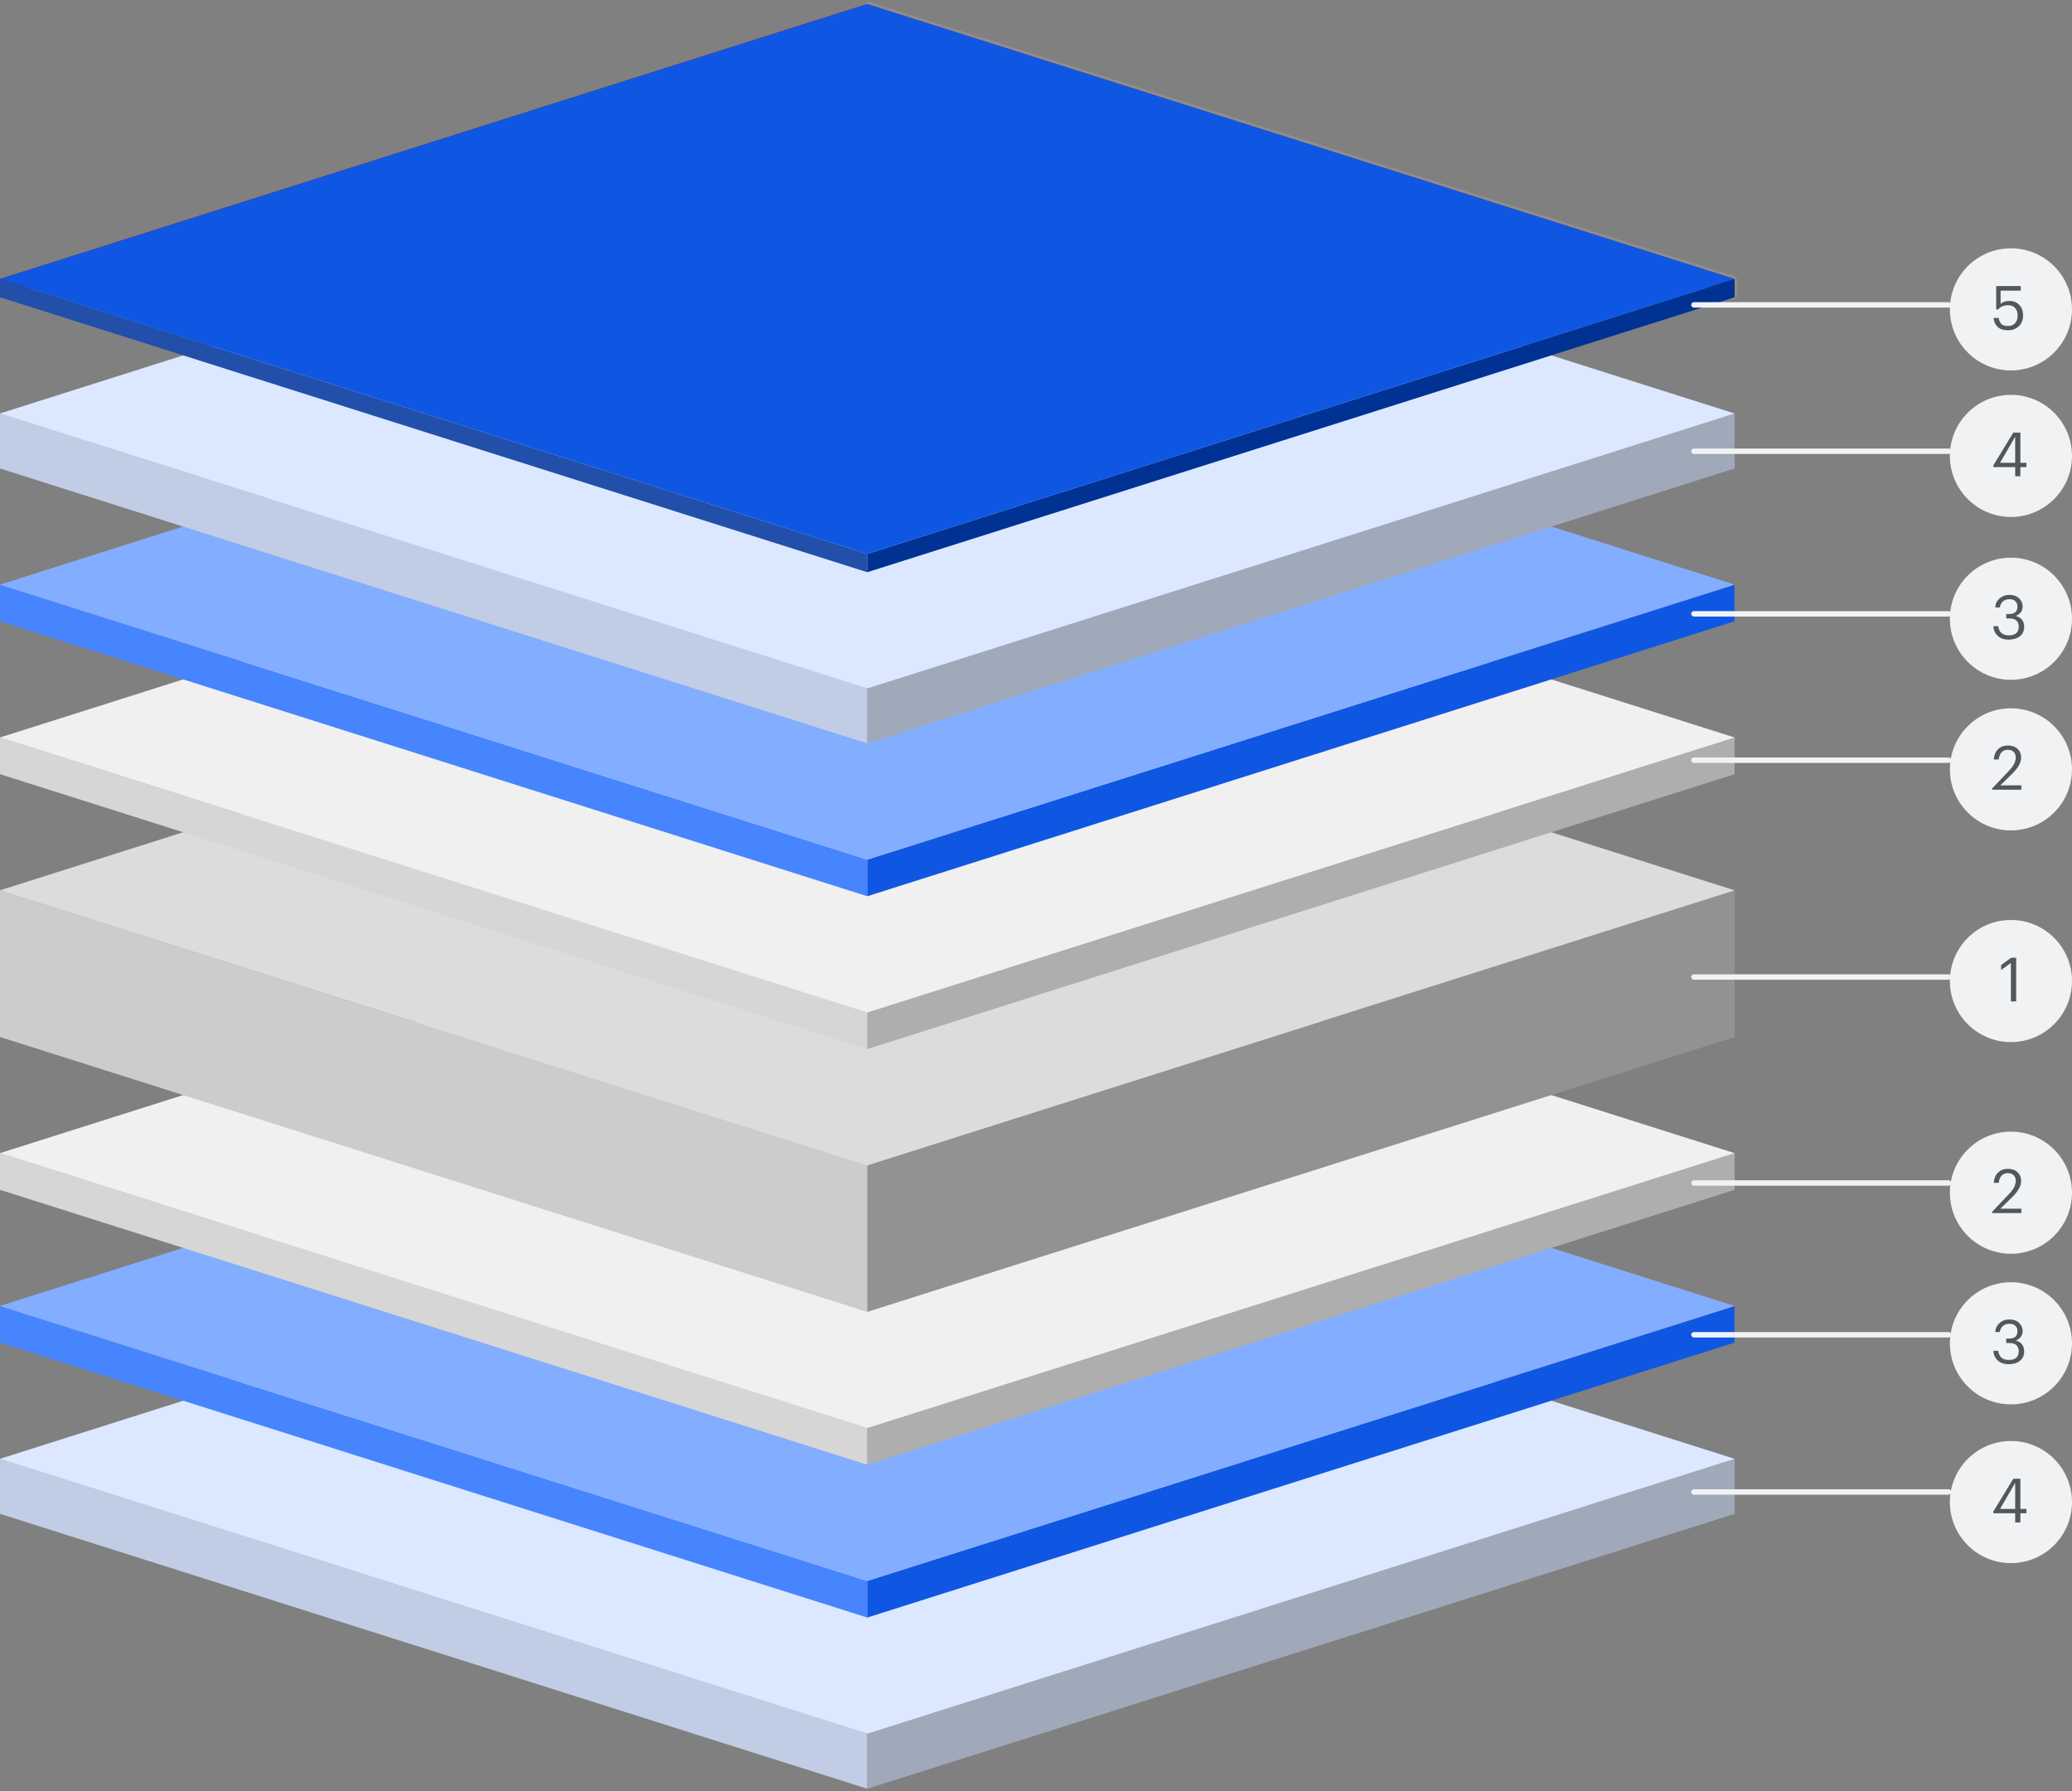 <?xml version="1.0" encoding="UTF-8"?> <svg xmlns="http://www.w3.org/2000/svg" width="509" height="440" viewBox="0 0 509 440" fill="none"><rect x="0" y="0" width="509" height="440" fill="#808080" stroke="none"/> <circle cx="494" cy="189" r="15" fill="#F0F2F4"></circle> <circle cx="494" cy="152" r="15" fill="#F0F2F4"></circle> <circle cx="494" cy="112" r="15" fill="#F0F2F4"></circle> <circle cx="494" cy="76" r="15" fill="#F0F2F4"></circle> <circle cx="494" cy="241" r="15" fill="#F0F2F4"></circle> <circle cx="494" cy="293" r="15" fill="#F0F2F4"></circle> <circle cx="494" cy="330" r="15" fill="#F0F2F4"></circle> <circle cx="494" cy="369" r="15" fill="#F0F2F4"></circle> <path d="M493.305 81.135C492.195 81.135 491.345 80.865 490.755 80.325C490.165 79.775 489.825 79.035 489.735 78.105H490.98C491.1 78.755 491.325 79.25 491.655 79.59C491.985 79.92 492.53 80.085 493.29 80.085C494.02 80.085 494.595 79.855 495.015 79.395C495.435 78.935 495.645 78.3 495.645 77.49C495.645 76.73 495.44 76.125 495.03 75.675C494.63 75.215 494.085 74.985 493.395 74.985C492.795 74.985 492.3 75.07 491.91 75.24C491.52 75.41 491.17 75.67 490.86 76.02H490.38V70.275H496.41V71.4H491.46V74.67C491.99 74.18 492.72 73.935 493.65 73.935C494.63 73.935 495.43 74.26 496.05 74.91C496.67 75.55 496.98 76.41 496.98 77.49C496.98 78.6 496.63 79.485 495.93 80.145C495.23 80.805 494.355 81.135 493.305 81.135Z" fill="#111419" fill-opacity="0.7"></path> <path d="M495.045 114.75H489.675V114.33L494.58 106.275H496.32V113.685H497.805V114.75H496.32V117H495.045V114.75ZM495.045 113.685V107.265L491.325 113.685H495.045Z" fill="#111419" fill-opacity="0.7"></path> <path d="M495.045 371.75H489.675V371.33L494.58 363.275H496.32V370.685H497.805V371.75H496.32V374H495.045V371.75ZM495.045 370.685V364.265L491.325 370.685H495.045Z" fill="#111419" fill-opacity="0.7"></path> <path d="M493.44 157.135C492.33 157.135 491.435 156.825 490.755 156.205C490.085 155.585 489.73 154.795 489.69 153.835H490.89C490.95 154.515 491.195 155.06 491.625 155.47C492.055 155.88 492.67 156.085 493.47 156.085C494.29 156.085 494.9 155.905 495.3 155.545C495.71 155.175 495.915 154.665 495.915 154.015C495.915 152.625 495.16 151.93 493.65 151.93H492.84V150.835H493.59C494.93 150.835 495.6 150.225 495.6 149.005C495.6 148.475 495.435 148.045 495.105 147.715C494.775 147.375 494.29 147.205 493.65 147.205C492.99 147.205 492.445 147.39 492.015 147.76C491.595 148.13 491.35 148.62 491.28 149.23H490.14C490.18 148.37 490.525 147.64 491.175 147.04C491.825 146.44 492.65 146.14 493.65 146.14C494.63 146.14 495.41 146.42 495.99 146.98C496.58 147.53 496.875 148.195 496.875 148.975C496.875 150.065 496.31 150.845 495.18 151.315C496.56 151.695 497.25 152.595 497.25 154.015C497.25 154.985 496.895 155.75 496.185 156.31C495.485 156.86 494.57 157.135 493.44 157.135Z" fill="#111419" fill-opacity="0.7"></path> <path d="M493.44 335.135C492.33 335.135 491.435 334.825 490.755 334.205C490.085 333.585 489.73 332.795 489.69 331.835H490.89C490.95 332.515 491.195 333.06 491.625 333.47C492.055 333.88 492.67 334.085 493.47 334.085C494.29 334.085 494.9 333.905 495.3 333.545C495.71 333.175 495.915 332.665 495.915 332.015C495.915 330.625 495.16 329.93 493.65 329.93H492.84V328.835H493.59C494.93 328.835 495.6 328.225 495.6 327.005C495.6 326.475 495.435 326.045 495.105 325.715C494.775 325.375 494.29 325.205 493.65 325.205C492.99 325.205 492.445 325.39 492.015 325.76C491.595 326.13 491.35 326.62 491.28 327.23H490.14C490.18 326.37 490.525 325.64 491.175 325.04C491.825 324.44 492.65 324.14 493.65 324.14C494.63 324.14 495.41 324.42 495.99 324.98C496.58 325.53 496.875 326.195 496.875 326.975C496.875 328.065 496.31 328.845 495.18 329.315C496.56 329.695 497.25 330.595 497.25 332.015C497.25 332.985 496.895 333.75 496.185 334.31C495.485 334.86 494.57 335.135 493.44 335.135Z" fill="#111419" fill-opacity="0.7"></path> <path d="M489.375 193.7L493.635 189.215C494.665 188.125 495.18 187.09 495.18 186.11C495.18 185.51 495.01 185.04 494.67 184.7C494.34 184.36 493.87 184.19 493.26 184.19C491.96 184.19 491.205 184.985 490.995 186.575H489.78C489.86 185.515 490.205 184.68 490.815 184.07C491.435 183.45 492.25 183.14 493.26 183.14C494.25 183.14 495.035 183.415 495.615 183.965C496.205 184.505 496.5 185.235 496.5 186.155C496.5 187.335 495.78 188.635 494.34 190.055L491.385 192.935H496.56V194H489.375V193.7Z" fill="#111419" fill-opacity="0.7"></path> <path d="M489.375 297.7L493.635 293.215C494.665 292.125 495.18 291.09 495.18 290.11C495.18 289.51 495.01 289.04 494.67 288.7C494.34 288.36 493.87 288.19 493.26 288.19C491.96 288.19 491.205 288.985 490.995 290.575H489.78C489.86 289.515 490.205 288.68 490.815 288.07C491.435 287.45 492.25 287.14 493.26 287.14C494.25 287.14 495.035 287.415 495.615 287.965C496.205 288.505 496.5 289.235 496.5 290.155C496.5 291.335 495.78 292.635 494.34 294.055L491.385 296.935H496.56V298H489.375V297.7Z" fill="#111419" fill-opacity="0.7"></path> <path d="M493.985 236.565L491.585 238.29V237.075L494.075 235.275H495.29V246H493.985V236.565Z" fill="#111419" fill-opacity="0.7"></path> <path d="M426.1 371.885L213.05 304.351L0 371.885L213.05 439.42L426.1 371.885Z" fill="#C4C5C6" fill-opacity="0.2"></path> <path d="M426.101 371.885L213.051 304.351V290.844L426.101 358.378V371.885Z" fill="#999999"></path> <path d="M213.05 304.351L0 371.885V358.378L213.05 290.844V304.351Z" fill="#999999"></path> <path d="M213.05 439.42L0 371.885V358.378L213.05 425.913V439.42Z" fill="#C1CDE4"></path> <path d="M213.051 439.42L426.101 371.885V358.378L213.051 425.913V439.42Z" fill="#A0A9BA"></path> <path d="M426.1 358.378L213.05 290.844L0 358.378L213.05 425.913L426.1 358.378Z" fill="#DCE8FF"></path> <path d="M426.1 329.836L213.05 262.301L0 329.836L213.05 397.37L426.1 329.836Z" fill="#C4C5C6" fill-opacity="0.2"></path> <path d="M426.097 329.836L213.047 262.301V253.297L426.097 320.831V329.836Z" fill="#999999"></path> <path d="M213.05 262.301L0 329.836V320.831L213.05 253.297V262.301Z" fill="#999999"></path> <path d="M213.05 397.37L0 329.836V320.831L213.05 388.366V397.37Z" fill="#4785FF"></path> <path d="M213.047 397.37L426.097 329.836V320.831L213.047 388.366V397.37Z" fill="#0F57E3"></path> <path d="M426.1 320.831L213.05 253.297L0 320.831L213.05 388.366L426.1 320.831Z" fill="#83ADFF"></path> <path d="M426.1 292.289L213.05 224.754L0 292.289L213.05 359.823L426.1 292.289Z" fill="#C4C5C6" fill-opacity="0.2"></path> <path d="M426.097 292.289L213.047 224.754V215.75L426.097 283.284V292.289Z" fill="#999999"></path> <path d="M213.05 224.754L0 292.289V283.284L213.05 215.75V224.754Z" fill="#999999"></path> <path d="M213.05 359.823L0 292.289V283.284L213.05 350.818V359.823Z" fill="#D6D6D6"></path> <path d="M213.047 359.823L426.097 292.289V283.284L213.047 350.818V359.823Z" fill="#AEAEAE"></path> <path d="M426.1 283.284L213.05 215.75L0 283.284L213.05 350.818L426.1 283.284Z" fill="#F0F0F0"></path> <path d="M426.1 254.741L213.05 187.207L0 254.741L213.05 322.276L426.1 254.741Z" fill="#C4C5C6" fill-opacity="0.2"></path> <path d="M426.097 254.742L213.047 187.207V151.189L426.097 218.723V254.742Z" fill="#999999"></path> <path d="M213.05 187.207L0 254.742V218.723L213.05 151.189V187.207Z" fill="#999999"></path> <path d="M213.05 322.276L0 254.741V218.723L213.05 286.257V322.276Z" fill="#CCCCCC"></path> <path d="M213.047 322.276L426.097 254.741V218.723L213.047 286.257V322.276Z" fill="#929292"></path> <path d="M426.1 218.723L213.05 151.189L0 218.723L213.05 286.258L426.1 218.723Z" fill="#DCDCDC"></path> <path d="M426.1 190.18L213.05 122.646L0 190.18L213.05 257.715L426.1 190.18Z" fill="#C4C5C6" fill-opacity="0.2"></path> <path d="M426.097 190.181L213.047 122.646V113.641L426.097 181.176V190.181Z" fill="#999999"></path> <path d="M213.05 122.646L0 190.181V181.176L213.05 113.641V122.646Z" fill="#999999"></path> <path d="M213.05 257.715L0 190.18V181.176L213.05 248.71V257.715Z" fill="#D6D6D6"></path> <path d="M213.047 257.715L426.097 190.18V181.176L213.047 248.71V257.715Z" fill="#AEAEAE"></path> <path d="M426.1 181.176L213.05 113.641L0 181.176L213.05 248.71L426.1 181.176Z" fill="#F0F0F0"></path> <path d="M426.1 152.633L213.05 85.099L0 152.633L213.05 220.168L426.1 152.633Z" fill="#C4C5C6" fill-opacity="0.2"></path> <path d="M426.097 152.633L213.047 85.099V76.094L426.097 143.629V152.633Z" fill="#999999"></path> <path d="M213.05 85.099L0 152.633V143.629L213.05 76.094V85.099Z" fill="#999999"></path> <path d="M213.05 220.168L0 152.633V143.629L213.05 211.163V220.168Z" fill="#4785FF"></path> <path d="M213.047 220.168L426.097 152.633V143.629L213.047 211.163V220.168Z" fill="#0F57E3"></path> <path d="M426.1 143.629L213.05 76.094L0 143.629L213.05 211.163L426.1 143.629Z" fill="#83ADFF"></path> <path d="M426.1 115.086L213.05 47.552L0 115.086L213.05 182.62L426.1 115.086Z" fill="#C4C5C6" fill-opacity="0.2"></path> <path d="M426.101 115.086L213.051 47.552V34.045L426.101 101.579V115.086Z" fill="#999999"></path> <path d="M213.05 47.552L0 115.086V101.579L213.05 34.045V47.552Z" fill="#999999"></path> <path d="M213.05 182.621L0 115.086V101.579L213.05 169.114V182.621Z" fill="#C1CDE4"></path> <path d="M213.051 182.621L426.101 115.086V101.579L213.051 169.114V182.621Z" fill="#A0A9BA"></path> <path d="M426.1 101.579L213.05 34.045L0 101.579L213.05 169.114L426.1 101.579Z" fill="#DCE8FF"></path> <path d="M426.1 73.037L213.05 5.502L0 73.037L213.05 140.571L426.1 73.037Z" fill="#C4C5C6" fill-opacity="0.2"></path> <path d="M426.101 73.037L213.051 5.502V1L426.101 68.534V73.037Z" fill="#9B0000" stroke="#C4C5C6" stroke-opacity="0.2" stroke-width="1.332" stroke-miterlimit="1"></path> <path d="M213.05 5.502L0 73.037V68.534L213.05 1V5.502Z" fill="#9B0000"></path> <path d="M213.05 140.571L0 73.037V68.534L213.05 136.069V140.571Z" fill="#214FA9"></path> <path d="M213.051 140.571L426.101 73.037V68.534L213.051 136.069V140.571Z" fill="#003293"></path> <path d="M426.1 68.534L213.05 1L0 68.534L213.05 136.069L426.1 68.534Z" fill="#0F57E3"></path> <rect x="415.453" y="74.237" width="63.916" height="1.332" rx="0.666" fill="#F0F2F4"></rect> <rect x="415.453" y="110.189" width="63.916" height="1.332" rx="0.666" fill="#F0F2F4"></rect> <rect x="415.453" y="150.137" width="63.916" height="1.332" rx="0.666" fill="#F0F2F4"></rect> <rect x="415.453" y="186.089" width="63.916" height="1.332" rx="0.666" fill="#F0F2F4"></rect> <rect x="415.453" y="239.353" width="63.916" height="1.332" rx="0.666" fill="#F0F2F4"></rect> <rect x="415.453" y="289.953" width="63.916" height="1.332" rx="0.666" fill="#F0F2F4"></rect> <rect x="415.453" y="327.237" width="63.916" height="1.332" rx="0.666" fill="#F0F2F4"></rect> <rect x="415.453" y="365.853" width="63.916" height="1.332" rx="0.666" fill="#F0F2F4"></rect> </svg> 